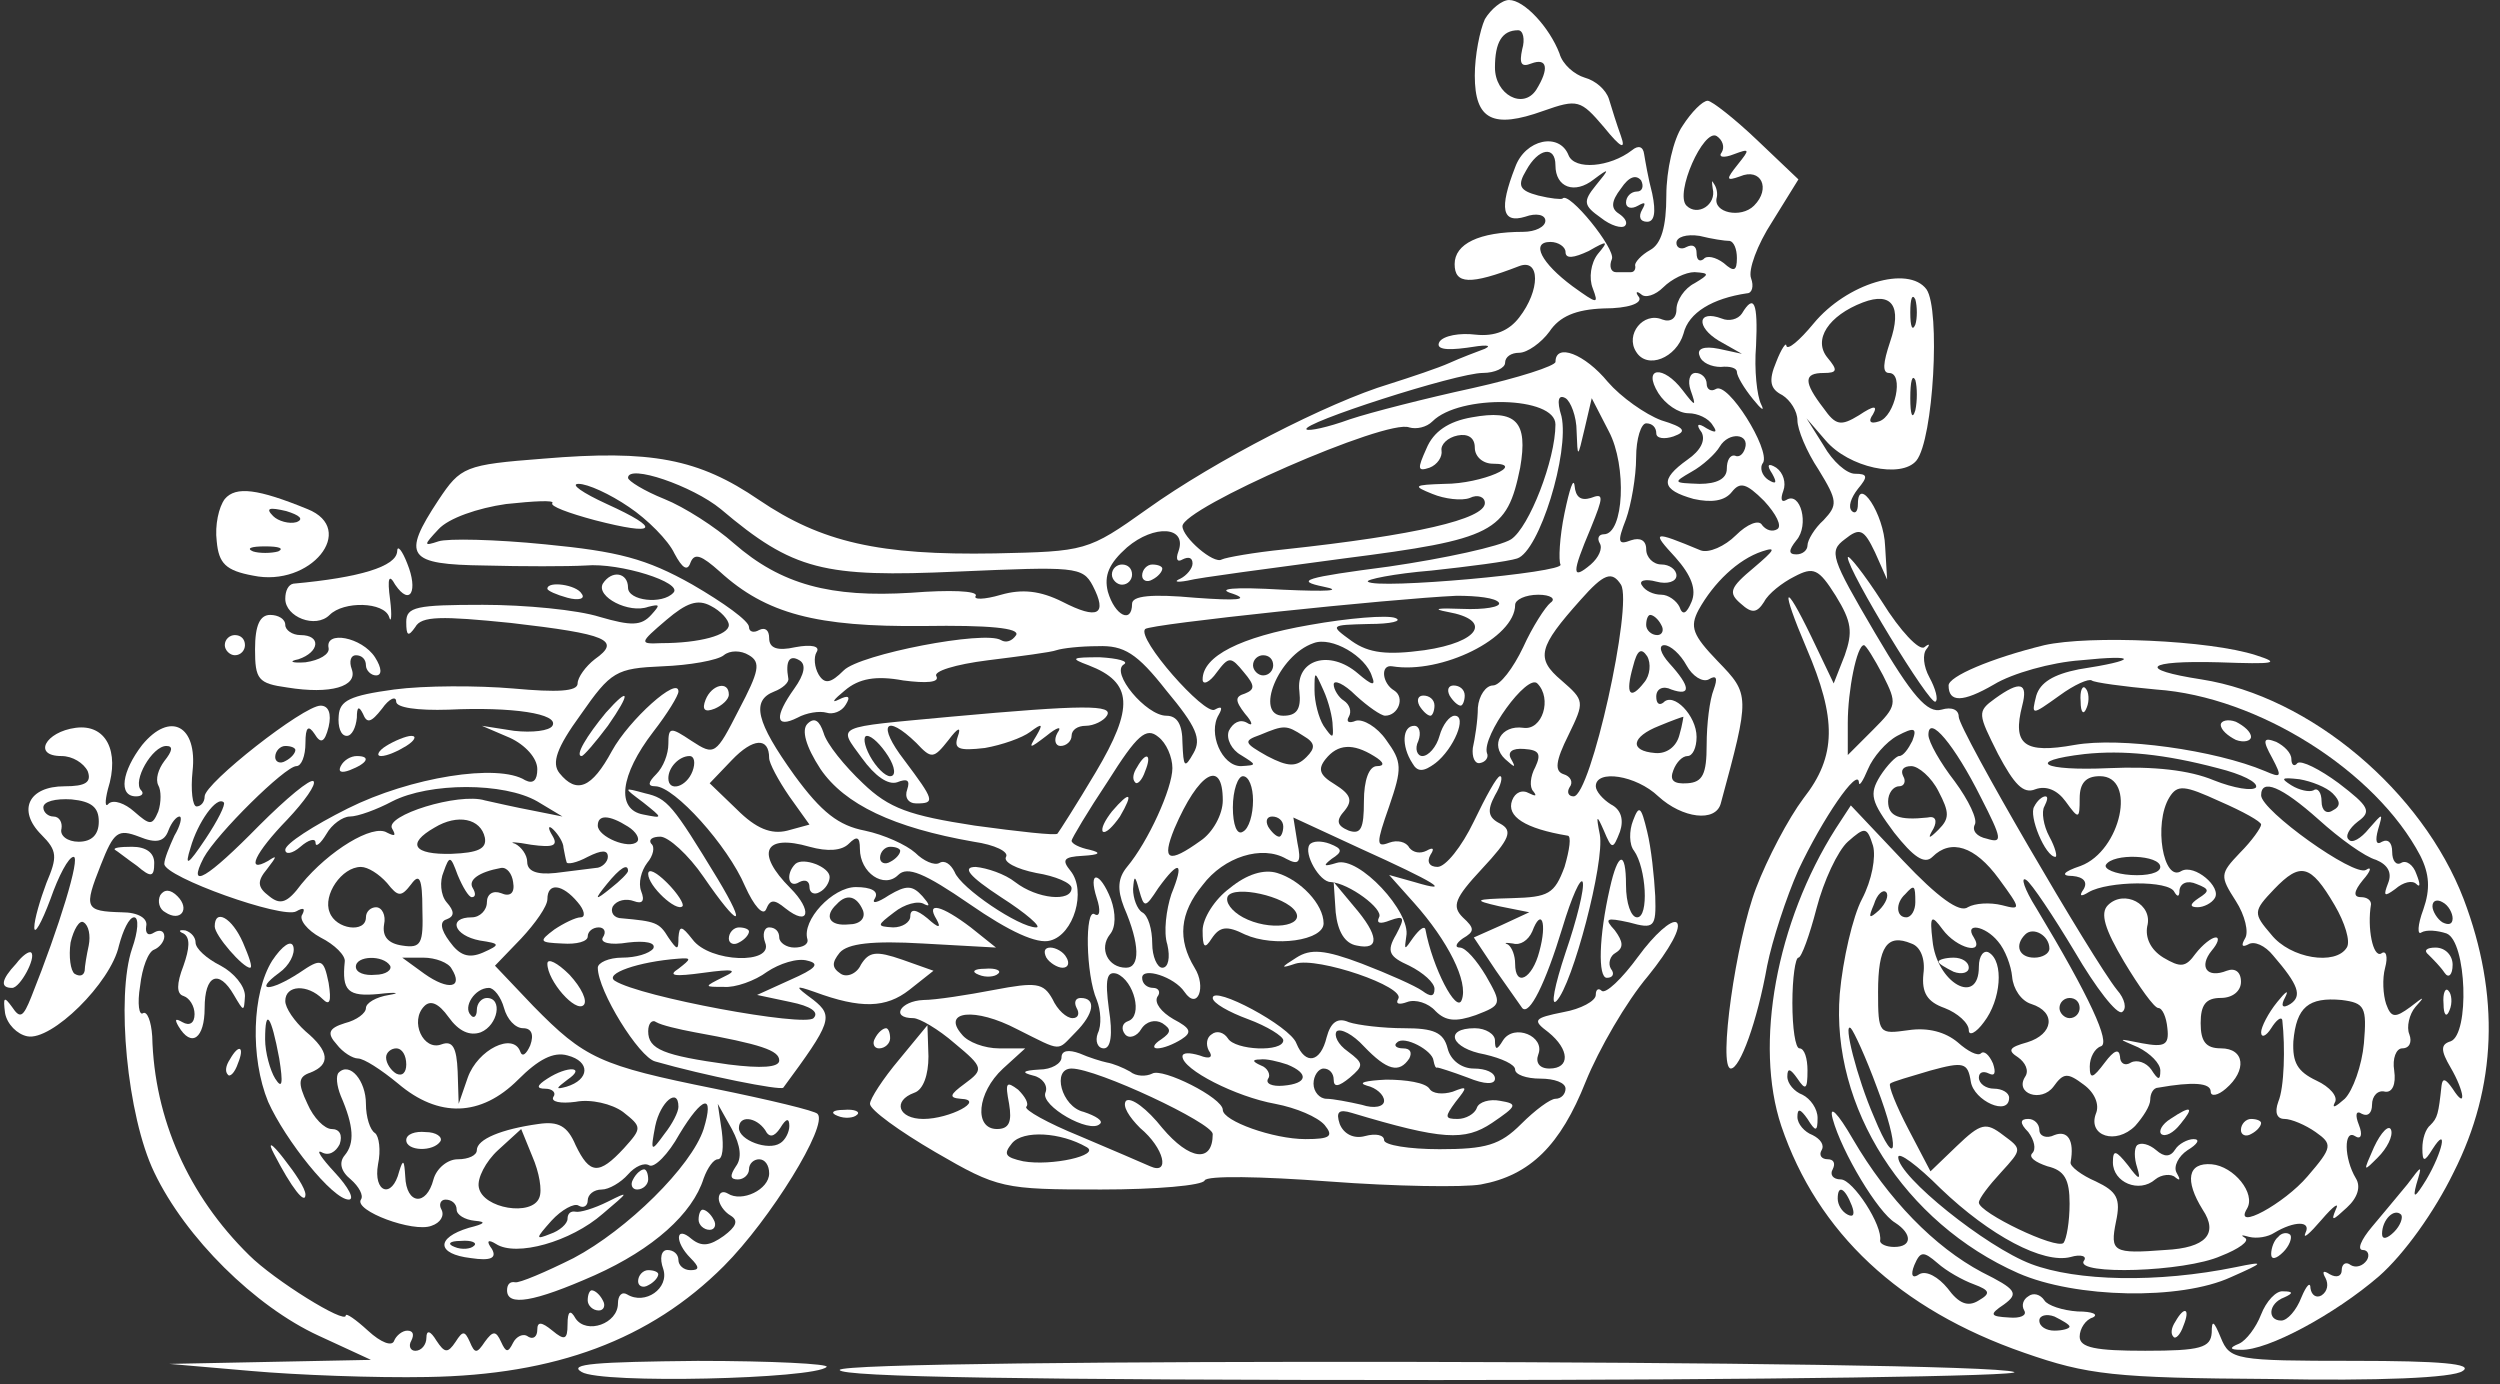 <?xml version="1.0" encoding="UTF-8" standalone="no"?><svg xmlns="http://www.w3.org/2000/svg" xmlns:xlink="http://www.w3.org/1999/xlink" fill="#ffffff" height="137.3" preserveAspectRatio="xMidYMid meet" version="1" viewBox="27.7 84.0 248.0 137.3" width="248" zoomAndPan="magnify"><rect x="27.7" y="84.0" width="248.0" height="137.3" fill="#333333" stroke="none"/><g id="change1_1"><path d="M1750 2141 c-5 -11 -10 -36 -10 -56 0 -44 18 -53 68 -35 34 12 37 11 60 -16 17 -21 22 -23 17 -9 -4 11 -9 27 -12 37 -3 9 -13 18 -24 21 -10 3 -22 13 -25 24 -10 26 -35 53 -50 53 -7 0 -18 -9 -24 -19z m37 -30 c-3 -14 -1 -18 9 -14 16 6 18 -5 5 -26 -13 -20 -41 -5 -41 22 0 25 7 37 23 37 5 0 7 -9 4 -19z" transform="matrix(.1 0 0 -.1 0 300)"/><path d="M1946 2035 c-9 -13 -16 -44 -16 -69 0 -31 -5 -48 -16 -54 -9 -5 -15 -12 -15 -15 1 -4 -1 -7 -4 -7 -3 0 -9 0 -15 0 -5 0 -7 6 -4 13 4 10 -43 68 -49 60 -1 -1 -12 0 -24 3 -19 5 -21 10 -12 25 12 22 29 25 29 5 0 -22 19 -29 38 -14 16 12 16 11 2 -6 -13 -16 -12 -20 5 -32 10 -8 21 -11 24 -8 3 3 0 8 -6 12 -8 5 -8 12 2 25 8 12 15 14 20 8 3 -6 1 -11 -4 -11 -6 0 -11 -5 -11 -11 0 -5 5 -7 12 -3 7 4 8 3 4 -4 -4 -7 -2 -12 5 -12 7 0 9 9 5 28 -4 15 -7 33 -8 39 -1 8 -6 9 -12 4 -22 -17 -57 -20 -63 -5 -9 23 -43 16 -53 -12 -16 -41 -13 -56 10 -49 11 4 20 2 20 -4 0 -6 -10 -11 -22 -11 -44 0 -68 -12 -68 -32 0 -20 15 -21 64 -2 21 8 21 -24 0 -51 -10 -13 -24 -19 -43 -17 -16 2 -32 -1 -36 -7 -4 -7 5 -9 27 -6 18 3 26 3 18 -1 -8 -3 -24 -9 -35 -14 -11 -5 -38 -14 -60 -21 -60 -18 -173 -76 -240 -124 -59 -42 -61 -42 -151 -44 -115 -2 -172 11 -234 53 -60 41 -107 50 -214 41 -78 -6 -82 -8 -104 -41 -37 -56 -31 -64 46 -65 37 -1 82 -1 100 0 34 3 97 -17 87 -27 -11 -12 -45 -8 -45 5 0 15 -16 18 -25 4 -7 -13 26 -30 45 -23 12 3 12 2 3 -8 -10 -11 -20 -11 -51 -2 -22 7 -74 12 -116 12 -66 0 -76 -2 -76 -17 0 -14 2 -15 9 -5 6 11 26 11 95 4 95 -11 110 -17 83 -36 -9 -7 -17 -18 -17 -24 0 -8 -20 -9 -64 -5 -35 3 -88 3 -118 -1 -44 -6 -54 -11 -55 -26 -1 -11 2 -20 8 -20 5 0 9 8 10 18 0 11 2 12 6 4 4 -10 8 -9 19 5 7 10 14 13 14 7 0 -6 21 -9 52 -8 63 3 110 -4 103 -16 -3 -5 -20 -7 -38 -5 l-32 5 28 -12 c15 -7 27 -20 27 -31 0 -11 -4 -15 -12 -11 -27 17 -114 3 -176 -28 -34 -17 -62 -35 -62 -41 0 -5 7 -4 15 3 8 7 15 9 15 4 0 -5 5 -1 11 9 5 9 16 17 23 17 8 0 27 7 42 15 37 19 111 19 144 0 l25 -15 -30 6 c-16 3 -38 8 -47 10 -26 8 -100 -15 -92 -28 4 -7 3 -8 -5 -4 -14 9 -58 -18 -85 -51 -14 -19 -21 -21 -32 -12 -12 9 -12 15 -2 27 10 13 10 14 1 8 -23 -13 -13 8 19 41 17 18 29 35 26 38 -3 3 -27 -17 -54 -44 -51 -52 -72 -65 -55 -32 13 24 81 91 92 91 5 0 9 10 9 23 0 16 3 18 9 9 6 -10 10 -9 14 7 3 13 0 21 -8 21 -17 0 -115 -77 -115 -90 0 -6 -4 -10 -8 -10 -4 0 -6 16 -4 35 5 45 -22 60 -50 26 -20 -26 -24 -51 -6 -51 6 0 8 3 5 6 -9 9 11 44 25 44 7 0 6 -5 -2 -15 -6 -8 -9 -18 -6 -24 3 -5 3 -17 0 -26 -6 -14 -8 -14 -24 0 -9 8 -20 12 -25 8 -4 -5 -4 2 -1 14 12 38 -2 65 -32 61 -30 -4 -43 -28 -14 -28 11 0 22 -7 26 -15 4 -11 -2 -15 -23 -15 -36 0 -47 -24 -23 -48 16 -16 16 -22 5 -48 -6 -16 -12 -36 -12 -44 0 -8 7 4 16 28 8 23 18 42 23 42 7 0 -14 -69 -42 -139 -8 -20 -11 -22 -19 -10 -8 11 -9 10 -7 -6 2 -11 12 -21 22 -23 24 -5 83 53 91 90 4 15 10 28 15 28 5 0 4 -14 -2 -31 -16 -47 -5 -166 22 -222 31 -65 100 -133 163 -162 l52 -24 -100 -2 -100 -2 81 -7 c45 -4 123 -7 175 -6 127 2 221 37 294 110 46 46 104 140 93 151 -2 3 -48 14 -102 25 -114 23 -129 30 -180 82 l-38 40 26 27 c14 15 26 32 26 39 0 17 15 15 30 -3 7 -8 8 -15 3 -15 -5 0 -17 -6 -26 -12 -16 -12 -15 -13 8 -14 14 -1 25 2 25 7 0 5 5 9 11 9 5 0 8 -4 4 -10 -3 -5 7 -8 25 -5 17 2 28 0 25 -6 -4 -5 -17 -9 -31 -9 -13 0 -24 -5 -24 -10 0 -23 41 -89 57 -93 49 -14 124 -29 127 -26 48 65 50 71 30 87 -19 14 -19 15 1 8 46 -17 71 -16 94 2 l24 19 -31 11 c-26 9 -33 8 -41 -5 -4 -9 -14 -13 -20 -9 -9 6 -9 11 -1 21 8 9 32 12 83 9 l72 -4 -25 20 c-29 22 -45 26 -34 8 5 -9 2 -9 -9 1 -11 9 -17 10 -17 2 0 -6 -8 -11 -17 -11 -17 1 -16 2 1 15 10 8 24 12 30 8 6 -3 5 0 -2 8 -10 11 -16 11 -33 1 -12 -8 -18 -9 -14 -3 4 7 -4 11 -19 11 -23 0 -54 -33 -48 -52 1 -5 -5 -8 -13 -8 -8 0 -15 5 -15 10 0 6 -4 10 -10 10 -5 0 -7 -7 -4 -15 9 -22 -55 -20 -72 3 -11 14 -13 14 -14 2 0 -13 -1 -13 -10 0 -9 15 -13 16 -46 19 -8 0 -12 6 -9 12 4 6 13 8 21 5 8 -3 11 0 7 10 -3 8 0 20 6 28 6 7 8 16 4 19 -3 4 1 7 9 7 8 0 28 -18 43 -40 35 -51 44 -52 14 -2 -45 74 -50 80 -72 85 -22 6 -22 6 -2 -9 20 -16 20 -16 0 -12 -27 5 -23 39 10 82 14 18 25 36 25 40 0 16 -49 -28 -66 -59 -20 -37 -35 -43 -52 -22 -8 10 -3 25 21 58 30 43 35 46 81 48 27 1 55 6 61 11 6 5 17 5 25 0 12 -7 10 -16 -10 -54 -23 -45 -24 -46 -47 -31 -21 14 -23 14 -23 -3 0 -10 -5 -23 -12 -30 -8 -8 -9 -12 -1 -12 19 0 72 -59 89 -99 9 -20 18 -30 21 -23 4 10 8 10 19 1 24 -19 27 -2 5 20 -35 35 -26 54 19 41 18 -5 32 -4 39 3 8 8 11 7 11 -5 0 -24 24 -40 38 -26 9 9 26 2 71 -29 39 -27 67 -40 80 -36 23 6 36 49 20 69 -9 11 -7 14 12 15 17 1 19 3 7 6 -10 2 -18 6 -18 9 0 2 16 29 36 59 29 46 38 54 50 44 8 -6 14 -20 14 -31 0 -20 -24 -73 -45 -98 -9 -11 -10 -22 -3 -40 16 -37 16 -60 2 -60 -18 0 -27 19 -16 33 6 7 6 21 1 35 -11 28 -23 29 -14 1 4 -12 3 -19 -2 -16 -10 7 -9 -60 2 -85 4 -10 5 -25 1 -33 -3 -8 0 -15 6 -15 7 0 9 14 5 39 -4 30 -2 38 8 35 17 -7 26 -42 11 -47 -6 -2 -7 -8 -3 -13 4 -5 12 -2 16 5 5 8 14 10 21 6 9 -6 9 -9 -1 -16 -8 -5 -9 -9 -4 -9 6 0 16 4 24 9 11 7 9 11 -8 20 -12 7 -19 16 -16 22 4 5 1 9 -4 9 -6 0 -11 4 -11 10 0 11 32 1 42 -14 13 -19 22 5 10 24 -17 28 -15 54 8 82 21 28 59 40 83 26 13 -7 15 -3 11 16 l-4 25 67 -31 c73 -33 93 -45 53 -33 l-25 7 25 -28 c33 -37 54 -78 47 -96 -5 -14 -29 32 -36 70 -1 4 -6 0 -12 -8 -9 -13 -9 -13 -7 1 5 24 -47 80 -69 73 -13 -4 -14 -3 -5 4 11 7 11 10 -2 15 -8 3 -17 3 -20 -1 -6 -9 10 -37 21 -37 18 -1 53 -27 48 -35 -3 -6 1 -7 11 -3 14 5 15 3 6 -14 -10 -17 -7 -22 13 -31 14 -7 25 -17 25 -23 0 -8 -4 -8 -12 -2 -7 5 -34 17 -60 27 -37 14 -51 15 -65 6 -16 -10 -16 -11 -1 -6 22 7 110 -23 102 -35 -3 -5 1 -6 9 -3 8 3 21 -1 28 -9 10 -10 20 -11 40 -4 26 10 26 11 10 39 -9 15 -20 28 -26 28 -5 0 -4 4 3 9 12 7 12 10 0 21 -11 11 -8 19 19 48 28 30 31 38 18 45 -12 6 -13 13 -5 28 6 10 8 19 5 19 -3 0 -14 -20 -26 -45 -12 -25 -28 -45 -36 -45 -8 0 -11 5 -7 12 4 6 3 8 -4 4 -6 -3 -13 -2 -17 3 -3 6 -12 8 -20 5 -13 -5 -13 -1 0 36 13 38 13 44 -3 66 -9 13 -23 21 -30 19 -7 -3 -10 -1 -7 4 3 5 1 12 -5 16 -5 3 -10 11 -10 16 0 5 10 1 22 -11 12 -11 25 -20 29 -20 13 0 20 18 9 25 -12 7 -14 26 -2 24 49 -8 122 28 122 61 0 5 10 10 23 10 12 0 18 -4 12 -8 -5 -4 -18 -24 -27 -44 -10 -21 -23 -38 -30 -38 -7 0 -14 -10 -15 -22 0 -13 -3 -31 -5 -40 -1 -9 2 -16 7 -15 6 1 9 6 7 10 -5 17 40 79 50 69 15 -15 5 -47 -14 -44 -22 3 -33 -17 -18 -31 10 -9 11 -9 6 0 -4 7 1 11 13 10 15 -1 17 -5 11 -18 -5 -9 -6 -20 -2 -24 4 -5 2 -5 -4 -2 -7 4 -14 1 -17 -7 -6 -16 13 -28 55 -35 4 0 2 -14 -3 -31 -10 -27 -16 -30 -52 -31 -38 -1 -39 -2 -13 -8 l30 -6 -28 -13 -27 -12 22 -33 c12 -17 24 -34 26 -37 7 -8 23 24 40 80 9 30 18 50 20 45 2 -6 -6 -38 -17 -70 -11 -33 -15 -54 -9 -48 16 16 48 138 43 165 -4 20 -3 20 4 4 8 -19 9 -19 16 -1 4 12 1 22 -9 27 -8 5 -15 13 -15 18 0 17 40 11 62 -10 24 -22 57 -26 62 -7 29 107 29 108 -3 141 -25 26 -28 34 -19 51 15 27 39 50 63 58 15 5 12 1 -8 -16 -24 -20 -26 -25 -13 -36 11 -10 16 -9 23 2 4 8 18 19 30 25 19 10 24 8 41 -19 16 -26 17 -36 9 -59 l-11 -28 -22 46 c-28 58 -31 50 -5 -11 30 -70 30 -107 -3 -149 -15 -20 -36 -60 -47 -89 -20 -52 -38 -179 -25 -179 9 0 26 46 36 102 5 25 19 68 31 95 24 51 59 102 60 87 0 -5 4 1 9 13 5 12 18 27 29 33 17 9 20 8 15 -5 -4 -8 -9 -15 -13 -15 -3 0 -12 -9 -19 -20 -11 -18 -9 -25 14 -56 19 -24 30 -32 38 -24 18 18 42 11 66 -22 22 -30 22 -31 3 -26 -12 3 -27 2 -34 -2 -8 -6 -30 10 -64 46 l-52 55 -15 -23 c-59 -93 -81 -214 -54 -295 36 -106 117 -182 241 -225 63 -22 89 -25 245 -26 105 -2 181 1 190 8 11 7 -22 10 -108 10 -118 0 -123 1 -132 23 -7 17 -9 18 -9 5 -1 -15 -11 -18 -66 -18 -49 0 -65 3 -65 14 0 8 6 17 13 19 6 3 0 6 -15 6 -15 1 -30 6 -33 11 -4 6 -11 8 -16 4 -5 -3 -7 -9 -4 -14 3 -5 -4 -8 -15 -7 -19 1 -20 3 -5 13 15 11 12 15 -22 32 -47 25 -93 72 -128 132 -15 26 -24 35 -20 20 9 -33 45 -93 62 -103 17 -11 17 -24 -1 -24 -8 0 -14 3 -14 6 3 15 -27 61 -39 61 -8 0 -11 5 -8 10 3 6 1 10 -5 10 -6 0 -9 4 -6 9 3 5 -1 11 -9 15 -8 3 -15 11 -15 18 0 9 3 8 10 -2 8 -13 10 -13 10 1 0 9 -7 19 -15 23 -8 3 -15 11 -15 18 0 9 3 8 10 -2 8 -12 10 -11 10 8 0 12 -3 22 -8 22 -4 0 -7 20 -7 45 0 25 3 45 6 45 3 0 11 22 18 49 7 27 21 57 31 66 17 15 19 15 25 -4 3 -11 -1 -34 -11 -53 -9 -17 -19 -60 -22 -94 -9 -112 64 -227 177 -277 57 -25 161 -27 211 -4 34 15 34 16 5 10 -78 -16 -158 -14 -203 3 -45 17 -132 87 -132 106 0 6 19 -8 42 -31 49 -47 102 -75 129 -68 10 3 17 1 13 -4 -8 -14 100 -11 136 5 18 7 29 15 24 18 -5 3 -3 3 4 1 8 -2 19 0 25 4 20 12 37 12 31 0 -3 -7 4 -1 16 13 12 14 18 18 14 10 -5 -12 -3 -11 11 2 11 10 14 21 9 29 -12 20 -12 49 -1 42 6 -4 8 1 4 11 -4 10 -3 15 3 11 6 -3 10 1 10 9 0 9 6 15 13 13 7 -1 11 7 9 21 -2 12 2 22 8 22 7 0 10 6 7 14 -3 7 0 20 6 27 10 11 9 11 -5 0 -15 -11 -19 -11 -24 3 -3 9 -4 25 -1 36 3 11 1 18 -4 14 -8 -4 -14 25 -10 49 0 4 -4 7 -10 7 -8 0 -7 6 2 17 8 9 9 14 3 10 -12 -7 -104 59 -104 74 0 17 20 9 57 -24 21 -19 46 -37 57 -40 12 -5 16 -13 12 -23 -5 -13 -4 -14 7 -6 8 7 17 9 21 5 4 -4 4 0 0 10 -3 9 -10 14 -15 11 -5 -3 -9 2 -9 11 0 9 -4 13 -10 10 -6 -4 -7 1 -4 12 5 17 5 17 -9 1 -8 -10 -17 -15 -20 -11 -4 3 0 11 9 18 14 10 11 15 -19 38 -19 14 -37 23 -41 20 -3 -4 -6 -2 -6 4 0 6 -7 13 -15 17 -13 5 -14 2 -4 -16 10 -19 9 -20 -7 -13 -50 21 -144 34 -189 26 -50 -9 -62 0 -52 39 6 23 -2 25 -27 7 -18 -13 -17 -15 3 -55 16 -30 25 -40 37 -35 11 4 22 -1 30 -12 13 -18 14 -18 14 3 0 15 6 22 20 22 37 0 21 -74 -19 -89 -18 -6 -20 -10 -8 -10 11 -1 15 -6 11 -13 -5 -7 -3 -8 5 -3 19 11 80 12 85 0 3 -5 5 -5 5 2 1 7 8 10 17 6 13 -5 13 -7 2 -14 -9 -6 -9 -9 -1 -9 6 0 14 4 17 9 7 11 -20 34 -33 27 -18 -12 -28 47 -12 73 8 13 15 12 50 -4 23 -10 41 -20 41 -23 0 -3 -9 -16 -21 -28 -20 -21 -20 -23 -4 -48 9 -14 13 -31 9 -37 -4 -7 -3 -9 3 -6 6 4 17 -1 25 -11 25 -29 29 -40 17 -48 -8 -5 -10 -2 -5 7 4 8 0 5 -8 -5 -9 -11 -16 -25 -16 -30 0 -6 5 -4 10 4 5 8 10 12 11 8 3 -27 2 -67 -4 -81 -4 -11 -1 -17 6 -17 7 0 21 -6 31 -13 17 -12 17 -15 -8 -44 -23 -27 -74 -55 -60 -32 9 15 -13 42 -35 44 -24 2 -27 -16 -9 -45 16 -24 3 -38 -37 -40 -52 -4 -55 -2 -49 28 5 23 1 30 -20 40 -14 6 -26 15 -25 19 4 22 -3 32 -16 27 -8 -4 -15 -1 -15 5 0 6 -5 11 -11 11 -8 0 -9 -4 0 -13 6 -8 8 -17 4 -21 -4 -4 3 -9 15 -13 17 -4 22 -13 22 -37 0 -18 -3 -35 -6 -39 -7 -7 -84 30 -84 40 0 4 10 17 22 30 21 23 21 23 2 37 -17 13 -22 12 -46 -11 l-26 -25 -22 42 c-12 23 -20 43 -18 45 2 2 20 7 40 13 33 9 37 8 40 -11 3 -19 38 -35 38 -16 0 5 -7 9 -15 9 -8 0 -15 5 -15 11 0 5 4 7 10 4 6 -3 7 1 4 10 -4 9 -9 13 -12 10 -3 -3 -13 2 -23 11 -12 10 -29 15 -49 12 -29 -4 -30 -4 -30 38 0 45 9 58 33 48 9 -3 14 -15 12 -30 -2 -19 4 -28 21 -34 13 -5 24 -15 24 -22 0 -6 7 -3 15 8 17 22 20 60 5 69 -5 3 -10 -3 -10 -14 0 -40 -42 -16 -46 26 -3 25 -1 26 10 11 14 -19 42 -26 31 -8 -10 15 11 12 24 -4 7 -8 13 -24 14 -35 1 -12 9 -24 19 -27 25 -8 22 -30 -4 -38 -18 -5 -20 -8 -9 -15 7 -5 11 -13 7 -19 -11 -17 16 -26 28 -10 10 14 14 14 30 2 11 -8 16 -20 12 -29 -8 -22 20 -31 39 -12 8 9 15 20 15 26 0 6 3 12 8 12 34 6 52 5 52 -4 0 -5 7 -4 15 3 21 18 19 40 -5 40 -15 0 -20 7 -20 25 0 18 5 25 20 25 12 0 20 7 20 16 0 10 -6 14 -14 11 -20 -8 -28 4 -15 20 6 7 8 13 4 13 -4 0 -13 -7 -20 -16 -10 -14 -15 -14 -32 -4 -13 8 -18 20 -16 31 6 22 -23 37 -39 21 -8 -8 -3 -24 16 -56 15 -25 30 -46 34 -46 4 0 8 -9 9 -20 2 -17 -3 -19 -25 -15 -25 5 -25 5 -4 -4 12 -6 22 -16 22 -23 0 -10 -2 -10 -9 1 -5 7 -14 10 -20 7 -6 -4 -11 -1 -11 6 -1 8 -6 6 -15 -6 -12 -16 -15 -17 -15 -4 0 9 5 18 11 20 10 3 -11 49 -64 137 -12 19 -16 32 -10 28 5 -3 27 -36 48 -71 21 -36 42 -63 47 -60 5 3 3 13 -5 22 -24 30 -157 258 -157 271 0 7 -7 10 -17 7 -14 -4 -29 13 -66 76 -44 75 -46 81 -30 93 15 12 19 10 30 -13 l12 -27 -2 33 c-1 32 -27 71 -27 42 0 -8 -3 -10 -6 -7 -4 4 -1 13 6 22 10 12 10 15 -3 15 -8 0 -22 12 -31 28 l-17 27 19 -22 c23 -27 75 -38 90 -20 17 21 24 150 10 170 -18 24 -79 6 -112 -34 -14 -17 -26 -27 -27 -22 0 4 -5 -3 -10 -16 -8 -19 -6 -27 6 -33 8 -5 15 -16 15 -25 0 -9 9 -31 21 -49 19 -31 19 -35 5 -50 -9 -8 -16 -20 -16 -25 0 -5 -5 -9 -11 -9 -8 0 -8 4 0 14 13 15 4 49 -10 40 -5 -3 -6 1 -3 9 3 8 0 18 -7 23 -8 5 -10 3 -4 -6 5 -9 4 -11 -4 -6 -6 4 -9 12 -5 17 7 13 -35 81 -47 73 -5 -3 -9 0 -9 5 0 6 -5 11 -11 11 -6 0 -8 -8 -5 -17 6 -17 5 -17 -8 0 -19 25 -40 23 -24 -3 7 -11 20 -20 30 -20 9 0 20 -5 24 -12 5 -7 3 -8 -6 -3 -9 6 -11 4 -5 -4 4 -8 -1 -18 -14 -27 -28 -20 -26 -30 6 -39 18 -4 31 -2 38 7 8 10 14 9 32 -9 12 -13 18 -25 13 -28 -5 -3 -11 -1 -15 4 -3 6 -15 1 -26 -10 -11 -11 -27 -18 -35 -15 -48 20 -49 19 -25 -7 16 -18 21 -32 16 -44 -5 -12 -9 -14 -12 -5 -3 6 -11 12 -18 12 -8 0 -16 4 -19 9 -4 5 3 7 14 4 11 -3 20 0 20 6 0 6 -7 11 -15 11 -8 0 -15 7 -15 15 0 9 -6 12 -15 9 -13 -5 -14 -2 -5 21 5 14 10 42 10 61 0 19 5 34 10 34 6 0 10 -4 10 -10 0 -5 8 -6 17 -3 14 5 11 9 -12 16 -16 6 -40 23 -53 38 -23 28 -52 39 -52 20 0 -4 -37 -16 -82 -26 -46 -10 -101 -24 -122 -31 -22 -8 -41 -12 -43 -10 -6 6 149 56 175 56 12 0 22 5 22 10 0 6 6 10 14 10 8 0 22 10 30 21 10 15 26 22 54 23 24 0 38 5 35 11 -4 5 -3 7 2 3 4 -4 14 -1 22 7 8 8 22 15 31 15 15 -1 15 -2 0 -11 -10 -5 -18 -17 -18 -26 0 -9 -6 -13 -14 -10 -19 8 -37 -15 -26 -32 11 -18 40 -6 47 18 5 21 29 35 63 40 5 0 7 7 4 15 -3 8 6 33 21 56 l26 42 -41 39 c-22 21 -45 39 -49 39 -5 0 -16 -11 -25 -25z m39 -26 c-4 -5 2 -6 12 -2 16 6 16 5 4 -10 -12 -15 -12 -17 2 -12 21 9 31 -12 14 -29 -13 -13 -41 -7 -37 8 1 4 0 10 -3 14 -2 4 -2 2 -1 -5 4 -16 -15 -28 -26 -17 -12 12 17 77 30 69 6 -4 8 -11 5 -16z m8 -88 c4 -1 7 -8 7 -17 0 -13 -3 -14 -13 -5 -8 6 -17 8 -20 4 -4 -3 -7 -1 -7 6 0 7 -4 9 -10 6 -5 -3 -10 -1 -10 4 0 6 10 9 23 7 12 -3 25 -5 30 -5z m-163 -11 c0 -7 8 -6 23 1 19 11 20 10 9 -3 -7 -9 -9 -24 -5 -34 6 -16 5 -16 -20 2 -31 23 -42 44 -22 44 8 0 15 -5 15 -10z m322 -89 c-7 -21 -8 -31 -1 -31 15 0 6 -43 -10 -48 -9 -3 -11 0 -6 7 5 9 1 9 -14 -1 -18 -11 -23 -10 -35 7 -20 26 -20 35 0 35 14 0 14 3 4 15 -15 18 1 42 35 55 29 11 39 -4 27 -39z m25 17 c-3 -7 -5 -2 -5 12 0 14 2 19 5 13 2 -7 2 -19 0 -25z m0 -85 c-3 -10 -5 -4 -5 12 0 17 2 24 5 18 2 -7 2 -21 0 -30z m-357 -14 c0 -35 -26 -102 -44 -114 -11 -7 -66 -19 -121 -27 -84 -11 -94 -14 -65 -20 20 -4 4 -5 -40 -3 -51 3 -67 1 -50 -4 17 -6 4 -7 -37 -4 -44 4 -63 2 -63 -6 0 -20 -17 -12 -24 12 -4 16 1 28 19 44 27 23 60 21 51 -4 -3 -8 -1 -11 4 -8 6 3 10 2 10 -4 0 -5 -6 -12 -12 -15 -7 -3 -4 -4 7 -2 11 3 81 12 155 22 149 19 162 26 175 90 8 46 -4 58 -48 50 -23 -4 -38 -14 -45 -31 -9 -20 -9 -23 3 -19 8 3 13 11 12 17 -1 6 6 13 16 15 10 2 17 -2 17 -12 0 -9 8 -16 18 -16 34 0 -11 -20 -48 -20 -31 -1 -32 -2 -12 -10 12 -5 29 -7 37 -4 8 4 15 1 15 -5 0 -16 -69 -32 -199 -46 -30 -3 -58 -8 -62 -10 -8 -5 -39 22 -39 33 0 18 203 107 225 98 7 -2 17 0 23 6 27 27 122 25 122 -3z m21 -7 c1 -27 1 -27 8 3 l7 30 17 -33 c18 -34 15 -102 -5 -102 -5 0 -7 -4 -4 -9 3 -5 -1 -14 -9 -21 -19 -16 -19 -9 0 36 13 32 13 35 0 30 -10 -3 -15 1 -16 12 -1 9 -5 -3 -10 -27 -5 -24 -6 -47 -4 -51 5 -8 -183 -25 -191 -17 -3 2 26 8 63 11 37 4 76 9 85 12 22 7 52 105 44 141 -5 16 -3 22 4 18 5 -3 11 -18 11 -33z m167 -17 c-2 -6 -6 -9 -10 -7 -5 1 -8 -5 -8 -13 0 -10 -10 -15 -27 -15 -26 1 -27 1 -8 12 11 6 24 18 28 25 9 15 30 13 25 -2z m-1016 -60 c72 -61 102 -68 235 -62 116 5 124 5 134 -14 15 -29 5 -34 -30 -16 -22 11 -40 13 -61 7 -17 -5 -28 -5 -25 -1 2 5 -26 6 -64 3 -80 -5 -129 8 -176 49 -18 16 -49 36 -69 44 -20 8 -36 18 -36 21 0 14 64 -8 92 -31z m-91 2 c18 -12 39 -33 45 -46 8 -15 13 -18 16 -9 4 10 11 7 29 -9 46 -42 96 -55 202 -54 65 1 96 -2 92 -9 -4 -6 -10 -8 -15 -5 -16 10 -140 -14 -156 -30 -13 -13 -19 -14 -25 -4 -4 7 -5 17 -2 22 4 6 -5 8 -21 5 -18 -4 -26 -1 -26 9 0 8 -4 11 -10 8 -5 -3 -10 -2 -10 3 0 6 -25 24 -56 42 -46 26 -74 33 -146 40 -50 5 -97 6 -106 3 -15 -5 -15 -4 0 12 10 11 39 21 67 25 28 3 48 4 46 1 -3 -3 16 -10 42 -17 62 -16 67 -9 12 16 -24 11 -37 20 -28 20 9 0 31 -10 50 -23z m984 -77 c12 -20 -30 -210 -47 -210 -5 0 -7 4 -4 9 4 5 1 11 -6 13 -9 3 -8 13 5 39 16 33 16 34 -7 54 -26 22 -23 33 19 80 23 26 31 29 40 15z m-885 -40 c0 -10 -29 -18 -67 -18 -22 -1 -22 0 5 23 20 17 31 21 44 14 10 -5 18 -14 18 -19z m764 22 c2 -4 -14 -7 -37 -6 -24 1 -30 0 -14 -3 45 -8 32 -30 -23 -38 -37 -5 -55 -3 -72 9 -22 16 -22 16 17 17 22 0 34 3 26 6 -8 3 -46 0 -85 -7 -69 -12 -106 -31 -106 -54 0 -6 7 -3 14 7 12 16 14 16 27 0 11 -13 11 -17 1 -21 -10 -3 -10 -7 0 -20 8 -9 8 -13 2 -9 -7 4 -14 0 -18 -8 -3 -8 3 -19 12 -24 16 -10 16 -10 0 -11 -19 0 -33 33 -22 51 4 7 3 9 -4 5 -10 -6 -78 71 -69 80 5 5 243 30 309 33 20 0 39 -2 42 -7z m161 -22 c3 -5 1 -10 -4 -10 -6 0 -11 5 -11 10 0 6 2 10 4 10 3 0 8 -4 11 -10z m-287 -51 c4 -10 0 -9 -14 3 -28 24 -62 14 -58 -18 2 -18 -3 -24 -16 -24 -29 0 -5 60 30 72 18 7 52 -13 58 -33z m-204 -14 c30 -36 35 -48 27 -62 -9 -16 -10 -14 -11 10 0 18 -5 27 -16 27 -20 0 -56 43 -42 51 5 3 -6 6 -24 7 -28 0 -30 -1 -11 -8 44 -17 45 -42 7 -106 -19 -32 -37 -60 -38 -61 -2 -2 -38 2 -82 8 -65 10 -85 17 -111 42 -18 17 -36 39 -39 50 -4 12 -9 16 -16 9 -6 -6 -2 -22 13 -45 24 -35 72 -58 152 -72 21 -3 35 -10 32 -15 -3 -5 10 -12 30 -16 19 -3 35 -10 35 -15 0 -14 -34 -11 -56 6 -10 8 -28 14 -39 15 -14 0 -7 -9 25 -30 25 -16 41 -30 35 -30 -17 0 -75 39 -81 55 -4 8 -10 12 -15 9 -5 -3 -16 2 -24 10 -9 8 -31 18 -50 22 -26 5 -43 18 -70 55 -38 53 -43 74 -20 83 8 3 15 9 14 13 -3 17 1 24 11 18 7 -4 5 -14 -5 -28 -20 -28 -19 -40 3 -29 9 5 22 7 29 5 6 -2 15 1 19 8 5 8 3 10 -7 5 -8 -4 -5 0 6 9 14 12 31 15 58 10 23 -3 36 -2 33 4 -4 5 19 12 51 16 32 4 63 8 68 10 6 2 24 4 41 4 26 1 39 -7 68 -44z m474 8 c-14 -18 -19 -12 -11 16 4 16 8 19 14 10 4 -7 3 -19 -3 -26z m42 17 c6 -11 16 -17 22 -14 8 5 9 1 5 -10 -4 -10 -7 -34 -7 -55 0 -29 -4 -37 -19 -38 -14 -1 -18 3 -14 13 3 8 9 14 14 14 5 0 9 8 9 19 0 21 -23 45 -33 34 -4 -3 -7 -1 -7 6 0 8 7 11 15 7 20 -7 19 3 -2 26 -9 10 -11 18 -5 18 6 0 16 -9 22 -20z m195 -10 c14 -28 14 -30 -10 -54 l-25 -25 0 32 c0 32 9 77 16 77 2 0 10 -13 19 -30z m-605 10 c0 -5 -4 -10 -10 -10 -5 0 -10 5 -10 10 0 6 5 10 10 10 6 0 10 -4 10 -10z m59 -60 c1 -13 0 -13 -9 0 -5 8 -9 24 -9 35 0 20 0 20 9 0 5 -11 9 -27 9 -35z m344 -9 c-3 -12 -13 -19 -24 -18 -26 2 -24 16 4 27 12 5 23 9 24 9 0 1 -1 -8 -4 -18z m-373 -1 c12 -7 12 -12 3 -21 -10 -10 -18 -10 -39 1 -23 13 -24 15 -7 21 24 10 26 10 43 -1z m672 -61 c21 -41 22 -46 6 -41 -10 2 -15 8 -12 14 3 5 -6 24 -20 43 -14 18 -26 39 -26 46 0 21 26 -10 52 -62z m-1202 39 c0 -5 9 -22 20 -38 l20 -28 -22 -6 c-16 -4 -31 2 -50 21 l-27 26 22 23 c21 22 37 23 37 2z m-470 8 c0 -3 -4 -8 -10 -11 -5 -3 -10 -1 -10 4 0 6 5 11 10 11 6 0 10 -2 10 -4z m1070 -6 c10 -6 11 -10 3 -10 -8 0 -13 -14 -13 -35 0 -27 -3 -33 -15 -29 -12 5 -13 10 -4 20 8 10 6 16 -10 26 -15 9 -17 15 -9 25 12 15 27 16 48 3z m837 -12 c24 -6 40 -14 38 -19 -3 -4 -22 -1 -42 7 -24 10 -59 14 -104 12 -66 -3 -84 7 -24 14 38 4 79 0 132 -14z m-1513 -3 c-6 -16 -24 -21 -24 -7 0 11 11 22 21 22 5 0 6 -7 3 -15z m1236 -20 c11 -21 11 -27 0 -38 -10 -10 -11 -9 -5 1 4 8 2 13 -6 11 -28 -3 -39 1 -39 16 0 8 5 15 11 15 5 0 7 5 4 10 -3 6 0 10 8 10 7 0 20 -11 27 -25z m-710 -9 c0 -14 -10 -32 -22 -40 -32 -23 -39 -20 -26 12 24 56 48 70 48 28z m30 0 c0 -14 -4 -28 -10 -31 -6 -4 -10 7 -10 24 0 17 5 31 10 31 6 0 10 -11 10 -24z m1071 7 c8 -8 8 -13 0 -17 -6 -4 -11 0 -11 9 0 9 -4 14 -8 11 -4 -2 -14 0 -22 5 -11 7 -10 8 8 6 12 -2 27 -8 33 -14z m-2216 -28 c0 -13 -7 -20 -20 -20 -11 0 -19 6 -17 13 1 6 -2 12 -8 12 -5 0 -10 4 -10 9 0 6 12 9 28 8 20 -2 27 -8 27 -22z m106 -17 c-18 -27 -21 -28 -15 -9 7 25 26 52 33 45 2 -2 -6 -18 -18 -36z m-31 3 c-5 -11 -10 -23 -10 -28 0 -13 118 -55 131 -47 7 4 9 3 6 -3 -4 -5 5 -16 18 -23 14 -7 25 -18 24 -24 -3 -29 3 -35 34 -32 17 2 22 1 10 -1 -13 -2 -23 -8 -23 -13 0 -5 -9 -12 -21 -15 -16 -5 -18 -10 -8 -21 6 -8 16 -14 21 -14 6 0 23 -11 40 -25 40 -34 82 -33 119 4 20 20 35 28 49 24 23 -6 22 -24 -1 -31 -11 -3 -11 -2 1 7 19 13 0 14 -20 1 -11 -7 -11 -10 -2 -10 7 0 11 -4 8 -8 -3 -5 7 -7 22 -5 15 3 36 -2 47 -10 19 -15 19 -16 1 -36 -25 -27 -34 -26 -48 3 -8 19 -17 24 -37 21 -36 -5 -61 -15 -61 -26 0 -5 -8 -9 -19 -9 -10 0 -21 -9 -24 -20 -7 -27 -27 -25 -28 3 -1 16 -2 18 -6 5 -7 -28 -26 -21 -21 7 3 14 1 28 -3 31 -5 3 -9 16 -9 29 0 23 -16 42 -27 31 -3 -3 -2 -13 2 -23 13 -30 14 -47 4 -59 -6 -7 -4 -16 6 -24 8 -7 13 -16 10 -20 -7 -11 52 -33 70 -26 9 3 13 10 10 16 -3 5 -1 10 4 10 6 0 11 -4 11 -10 0 -5 8 -10 18 -11 12 -1 10 -3 -6 -7 -33 -10 -32 -26 2 -30 20 -3 26 0 21 9 -6 8 -4 10 4 5 20 -13 74 2 106 30 26 22 27 23 5 12 -14 -7 -28 -11 -32 -10 -5 1 -8 -2 -8 -7 0 -5 -8 -12 -17 -15 -15 -6 -15 -5 1 13 10 11 23 18 27 15 5 -3 9 0 9 5 0 6 6 11 14 11 7 0 19 7 26 15 7 8 16 12 21 9 5 -3 19 11 30 31 23 38 35 41 24 5 -12 -37 -76 -100 -129 -128 -28 -14 -54 -25 -58 -24 -5 1 -8 -2 -8 -8 0 -16 26 -12 87 15 58 26 97 61 108 96 4 11 10 19 14 19 5 0 6 12 4 28 l-4 27 14 -25 c9 -17 10 -29 4 -37 -6 -9 -6 -13 2 -13 6 0 11 5 11 10 0 6 5 10 10 10 6 0 10 -6 10 -14 0 -16 -27 -29 -41 -20 -5 3 -9 1 -9 -5 0 -5 5 -13 12 -17 8 -5 5 -11 -7 -20 -14 -10 -22 -11 -32 -3 -16 14 -17 -3 -1 -19 9 -9 9 -12 0 -12 -7 0 -12 5 -12 10 0 6 -5 10 -11 10 -6 0 -8 -8 -4 -19 6 -19 -18 -36 -36 -25 -5 3 -9 -1 -9 -9 0 -20 -31 -31 -42 -15 -5 9 -8 8 -8 -6 0 -15 -3 -16 -15 -6 -11 9 -15 9 -15 1 0 -7 -4 -10 -9 -7 -5 4 -12 0 -15 -6 -5 -10 -7 -10 -12 1 -5 11 -8 11 -16 0 -8 -12 -10 -12 -15 0 -5 11 -7 11 -14 0 -8 -12 -11 -11 -19 1 -6 10 -10 11 -10 3 0 -7 -5 -13 -11 -13 -5 0 -7 5 -4 10 3 6 2 10 -4 10 -5 0 -11 -5 -13 -10 -2 -6 -13 -2 -26 10 -12 11 -22 18 -22 15 0 -9 -71 35 -96 60 -60 59 -94 135 -96 217 -1 15 -5 25 -9 23 -4 -3 -6 9 -3 27 2 18 8 34 14 36 5 2 10 8 10 13 0 6 -5 7 -10 4 -6 -4 -9 -1 -8 6 2 8 -8 14 -24 14 -37 1 -38 4 -21 47 13 33 17 36 38 28 17 -7 25 -5 29 6 3 8 8 14 11 14 3 0 1 -9 -5 -19z m308 -2 c2 -11 -7 -15 -33 -16 -38 -1 -45 10 -17 26 23 14 46 9 50 -10z m142 11 c8 -5 12 -12 9 -15 -8 -8 -39 5 -39 16 0 11 11 11 30 -1z m650 0 c0 -5 -2 -10 -4 -10 -3 0 -8 5 -11 10 -3 6 -1 10 4 10 6 0 11 -4 11 -10z m-714 -21 c1 -5 2 -11 3 -14 0 -3 10 -1 21 5 14 7 20 7 20 0 0 -5 -6 -11 -12 -11 -7 -1 -25 -3 -40 -5 -19 -2 -28 2 -28 11 0 7 -6 15 -12 18 -7 2 0 2 16 -1 22 -3 27 -1 21 9 -5 8 -4 11 1 6 5 -5 10 -13 10 -18z m334 -3 c0 -3 -4 -8 -10 -11 -5 -3 -10 -1 -10 4 0 6 5 11 10 11 6 0 10 -2 10 -4z m-425 -46 c4 0 4 4 1 9 -5 8 6 16 28 20 6 1 11 -6 12 -14 2 -11 -3 -15 -12 -11 -8 3 -14 -1 -14 -9 0 -8 -7 -15 -15 -15 -24 0 -18 -18 8 -23 20 -3 21 -4 3 -12 -14 -6 -23 -3 -33 11 -9 12 -10 20 -3 22 8 3 8 8 0 17 -6 7 -7 21 -3 30 6 17 7 16 14 -3 5 -12 11 -22 14 -22z m1675 30 c0 -6 -13 -9 -29 -8 -16 1 -27 6 -25 10 7 12 54 10 54 -2z m-1759 -16 c11 -14 14 -14 24 -1 8 11 11 6 11 -25 1 -34 -1 -39 -20 -36 -14 2 -20 9 -18 21 2 9 -2 17 -8 17 -5 0 -10 -4 -10 -10 0 -16 -30 -12 -36 5 -7 17 12 45 31 45 7 0 18 -7 26 -16z m239 12 c0 -2 -8 -10 -17 -17 -16 -13 -17 -12 -4 4 13 16 21 21 21 13z m539 -23 c-5 -15 -8 -38 -4 -50 3 -13 1 -23 -5 -23 -5 0 -10 11 -10 24 0 14 -4 28 -10 31 -5 3 -9 14 -9 23 1 14 2 14 6 -1 5 -18 6 -18 19 2 21 29 26 26 13 -6z m1154 -11 c10 -17 16 -36 12 -42 -11 -18 -56 -11 -75 13 -18 21 -18 23 3 45 26 27 36 25 60 -16z m-452 -5 c-10 -9 -11 -8 -5 6 3 10 9 15 12 12 3 -3 0 -11 -7 -18z m36 8 c0 -8 -4 -15 -9 -15 -10 0 -11 14 -1 23 9 10 10 9 10 -8z m-1044 -8 c3 -8 -3 -14 -14 -14 -19 -2 -25 8 -12 20 10 11 20 8 26 -6z m-768 -35 c-2 -9 -4 -21 -4 -25 -1 -5 -5 -6 -10 -3 -4 3 -6 17 -4 31 3 13 9 23 13 20 5 -3 7 -13 5 -23z m1439 -6 c-7 -27 -24 -36 -24 -12 0 8 -3 16 -7 19 -5 2 -2 2 5 1 7 -2 15 3 19 12 9 24 15 9 7 -20z m506 3 c0 -5 -7 -9 -15 -9 -15 0 -20 12 -9 23 8 8 24 -1 24 -14z m-1646 -17 c2 -4 -4 -9 -15 -9 -10 -1 -19 2 -19 8 0 11 27 12 34 1z m61 -3 c12 -19 -3 -22 -27 -5 l-22 16 21 0 c12 0 25 -5 28 -11z m225 0 c-11 -7 -4 -8 25 -4 29 4 35 3 20 -4 -20 -10 -20 -10 0 -10 11 -1 31 6 43 15 12 8 30 14 40 11 13 -3 8 -8 -17 -19 l-33 -15 33 -7 c20 -4 29 -10 23 -16 -9 -9 -172 21 -197 37 -11 7 23 19 63 22 13 1 13 0 0 -10z m-173 -39 c3 -11 11 -20 19 -20 8 0 11 -6 7 -17 -4 -9 -8 -12 -10 -6 -7 19 -42 2 -52 -26 l-9 -26 -1 32 c-1 24 -5 31 -16 27 -18 -7 -32 23 -17 38 6 6 14 3 24 -11 10 -14 21 -19 32 -15 17 7 22 34 6 34 -5 0 -10 -5 -10 -12 0 -6 -3 -9 -6 -5 -8 8 4 27 18 27 5 0 12 -9 15 -20z m1563 0 c0 -5 -4 -10 -10 -10 -5 0 -10 5 -10 10 0 6 5 10 10 10 6 0 10 -4 10 -10z m282 -35 c-2 -22 -11 -47 -19 -55 -9 -8 -13 -10 -10 -4 4 6 -5 16 -18 22 -19 9 -24 18 -23 39 3 34 15 44 48 41 23 -3 25 -7 22 -43z m-1656 11 c66 -12 84 -18 84 -28 0 -7 -18 -8 -50 -4 -65 9 -80 15 -80 33 0 8 4 12 8 9 5 -3 22 -7 38 -10z m1173 -55 c23 -60 20 -85 -3 -29 -17 39 -31 95 -23 88 3 -3 15 -29 26 -59z m-1459 23 c0 -8 -4 -12 -10 -9 -5 3 -10 10 -10 16 0 5 5 9 10 9 6 0 10 -7 10 -16z m270 -42 c0 -5 -6 -17 -14 -27 -13 -18 -14 -18 -9 8 5 24 23 39 23 19z m86 -23 c4 -8 9 -7 15 2 6 10 9 10 9 2 0 -6 -4 -14 -9 -17 -12 -8 -41 3 -41 15 0 13 17 11 26 -2z m-224 -67 c-7 -19 -56 -11 -60 10 -2 9 7 26 19 37 l23 21 11 -27 c7 -16 10 -34 7 -41z m1302 -8 c3 -8 2 -12 -4 -9 -6 3 -10 10 -10 16 0 14 7 11 14 -7z m-1367 -40 c-3 -3 -12 -4 -19 -1 -8 3 -5 6 6 6 11 1 17 -2 13 -5z m1488 -38 c16 -6 17 -9 5 -16 -11 -7 -20 -3 -31 12 -9 11 -21 18 -28 14 -7 -5 -9 -1 -5 9 6 14 9 14 23 2 9 -8 25 -17 36 -21z m95 -42 c0 -2 -7 -4 -15 -4 -8 0 -15 4 -15 10 0 5 7 7 15 4 8 -4 15 -8 15 -10z" transform="matrix(.1 0 0 -.1 0 300)"/><path d="M1380 1590 c0 -5 5 -10 10 -10 6 0 10 5 10 10 0 6 -4 10 -10 10 -5 0 -10 -4 -10 -10z" transform="matrix(.1 0 0 -.1 0 300)"/><path d="M1410 1589 c0 -5 5 -7 10 -4 6 3 10 8 10 11 0 2 -4 4 -10 4 -5 0 -10 -5 -10 -11z" transform="matrix(.1 0 0 -.1 0 300)"/><path d="M1220 1449 c-117 -11 -112 -8 -88 -41 13 -18 26 -27 35 -24 10 4 13 2 10 -7 -3 -8 1 -14 9 -14 19 0 18 3 -12 43 -27 35 -19 47 12 17 15 -16 17 -16 32 3 9 12 13 14 9 3 -4 -12 1 -14 27 -11 17 3 37 10 45 16 12 9 13 8 6 -4 -8 -13 -7 -13 10 0 11 9 16 10 11 3 -4 -7 -2 -13 3 -13 6 0 11 5 11 10 0 6 6 10 14 10 8 0 18 5 21 10 7 11 -23 11 -155 -1z m-62 -39 c7 -11 8 -20 2 -20 -5 0 -14 9 -20 20 -6 11 -7 20 -3 20 5 0 14 -9 21 -20z" transform="matrix(.1 0 0 -.1 0 300)"/><path d="M391 1317 c2 -1 12 -9 22 -16 14 -12 17 -11 17 3 0 10 -8 16 -22 16 -12 0 -19 -1 -17 -3z" transform="matrix(.1 0 0 -.1 0 300)"/><path d="M436 1272 c-3 -6 -1 -14 5 -17 15 -10 25 3 12 16 -7 7 -13 7 -17 1z" transform="matrix(.1 0 0 -.1 0 300)"/><path d="M490 1241 c0 -9 28 -41 35 -41 3 0 -1 11 -7 25 -11 25 -28 34 -28 16z" transform="matrix(.1 0 0 -.1 0 300)"/><path d="M459 1234 c7 -4 6 -15 0 -32 -7 -18 -7 -28 0 -30 6 -2 11 -10 11 -18 0 -9 -5 -12 -12 -8 -7 4 -8 3 -4 -4 13 -22 26 -12 26 18 0 33 14 39 29 13 10 -17 10 -17 11 -1 0 10 -11 23 -24 30 -14 7 -25 17 -25 23 0 5 -4 10 -10 12 -7 1 -7 -1 -2 -3z" transform="matrix(.1 0 0 -.1 0 300)"/><path d="M547 1207 c-20 -32 -22 -96 -4 -140 17 -38 64 -97 80 -97 6 0 0 12 -14 27 -13 14 -19 23 -13 20 7 -4 14 0 18 8 3 9 0 15 -8 15 -7 0 -18 11 -24 25 -10 21 -9 27 3 31 20 8 19 21 -5 41 -11 10 -20 23 -20 30 0 16 22 17 37 2 7 -7 9 -3 6 16 -5 24 -7 25 -29 10 -29 -19 -46 -19 -20 0 10 7 16 19 14 26 -2 7 -11 1 -21 -14z m7 -97 c4 -25 3 -31 -4 -20 -5 8 -10 26 -10 39 0 32 6 24 14 -19z" transform="matrix(.1 0 0 -.1 0 300)"/><path d="M505 1109 c-4 -6 -5 -12 -2 -15 2 -3 7 2 10 11 7 17 1 20 -8 4z" transform="matrix(.1 0 0 -.1 0 300)"/><path d="M680 1029 c0 -11 27 -12 34 -1 2 4 -4 9 -15 9 -10 1 -19 -2 -19 -8z" transform="matrix(.1 0 0 -.1 0 300)"/><path d="M549 1015 c17 -33 31 -51 31 -40 0 6 -10 21 -21 35 -13 17 -17 18 -10 5z" transform="matrix(.1 0 0 -.1 0 300)"/><path d="M905 990 c-3 -5 -1 -10 4 -10 6 0 11 5 11 10 0 6 -2 10 -4 10 -3 0 -8 -4 -11 -10z" transform="matrix(.1 0 0 -.1 0 300)"/><path d="M970 950 c0 -5 5 -10 11 -10 5 0 7 5 4 10 -3 6 -8 10 -11 10 -2 0 -4 -4 -4 -10z" transform="matrix(.1 0 0 -.1 0 300)"/><path d="M910 889 c0 -5 5 -7 10 -4 6 3 10 8 10 11 0 2 -4 4 -10 4 -5 0 -10 -5 -10 -11z" transform="matrix(.1 0 0 -.1 0 300)"/><path d="M860 870 c0 -5 5 -10 11 -10 5 0 7 5 4 10 -3 6 -8 10 -11 10 -2 0 -4 -4 -4 -10z" transform="matrix(.1 0 0 -.1 0 300)"/><path d="M2005 1849 c-4 -6 -13 -8 -20 -5 -24 9 -26 -8 -3 -22 l23 -13 -23 5 c-15 3 -22 0 -19 -7 2 -7 12 -11 21 -11 9 1 16 -1 16 -5 0 -4 7 -16 16 -27 8 -10 12 -13 8 -5 -4 8 -7 34 -5 58 2 43 -2 52 -14 32z" transform="matrix(.1 0 0 -.1 0 300)"/><path d="M500 1665 c-6 -8 -10 -26 -8 -42 2 -22 9 -29 36 -34 57 -12 104 46 54 66 -49 20 -71 23 -82 10z m71 -23 c-7 -2 -18 1 -23 6 -8 8 -4 9 13 5 13 -4 18 -8 10 -11z m-18 -29 c-7 -2 -19 -2 -25 0 -7 3 -2 5 12 5 14 0 19 -2 13 -5z" transform="matrix(.1 0 0 -.1 0 300)"/><path d="M671 1613 c-1 -15 -37 -26 -103 -32 -5 -1 -8 -7 -8 -15 0 -18 30 -30 44 -16 14 14 54 13 59 -2 2 -7 3 1 1 17 -3 22 -1 26 5 15 15 -22 23 -6 12 21 -5 13 -10 19 -10 12z" transform="matrix(.1 0 0 -.1 0 300)"/><path d="M2110 1607 c0 -13 82 -148 87 -143 3 2 0 13 -6 24 -6 11 -7 23 -3 28 4 5 3 6 -2 2 -5 -4 -24 16 -42 45 -18 28 -34 48 -34 44z" transform="matrix(.1 0 0 -.1 0 300)"/><path d="M820 1576 c0 -2 9 -6 20 -9 11 -3 18 -1 14 4 -5 9 -34 13 -34 5z" transform="matrix(.1 0 0 -.1 0 300)"/><path d="M530 1516 c0 -30 3 -34 32 -38 43 -7 70 1 64 18 -3 8 -1 14 4 14 6 0 10 -4 10 -10 0 -5 5 -10 10 -10 6 0 6 7 -1 18 -13 20 -50 27 -46 9 1 -6 -9 -12 -23 -14 -14 -1 -17 1 -7 3 21 7 23 24 2 24 -8 0 -15 5 -15 10 0 6 -7 10 -15 10 -10 0 -15 -10 -15 -34z" transform="matrix(.1 0 0 -.1 0 300)"/><path d="M500 1520 c0 -5 5 -10 10 -10 6 0 10 5 10 10 0 6 -4 10 -10 10 -5 0 -10 -4 -10 -10z" transform="matrix(.1 0 0 -.1 0 300)"/><path d="M2305 1520 c-53 -13 -95 -31 -95 -40 0 -17 14 -17 45 1 18 11 57 22 86 24 58 6 57 0 -2 -9 -25 -5 -38 -13 -42 -26 -5 -20 -5 -20 23 0 15 11 29 17 32 15 2 -2 31 -6 64 -9 101 -7 218 -81 262 -165 9 -18 10 -33 3 -53 -6 -16 -6 -26 -2 -23 5 3 16 2 25 -1 20 -8 23 -100 4 -107 -10 -3 -10 -9 0 -26 14 -24 16 -43 2 -21 -7 10 -10 11 -11 3 -3 -28 -4 -32 -11 -39 -5 -4 -8 -14 -8 -23 0 -14 2 -14 10 -1 16 25 10 -3 -6 -30 -11 -18 -14 -20 -10 -5 6 20 6 20 -9 0 -9 -11 -25 -30 -35 -42 -11 -13 -15 -23 -9 -23 5 0 7 -5 4 -10 -4 -6 -11 -8 -16 -5 -5 4 -9 1 -9 -5 0 -6 -5 -8 -12 -4 -6 4 -8 3 -4 -4 3 -6 2 -13 -4 -17 -5 -3 -10 0 -11 7 0 7 -4 3 -9 -9 -5 -13 -14 -23 -20 -23 -14 0 -13 17 3 23 9 4 9 6 -1 6 -7 1 -17 -10 -22 -23 -5 -13 -15 -26 -22 -29 -10 -4 -9 -6 2 -6 26 -1 93 35 137 73 25 22 55 64 74 103 43 85 46 176 10 271 -41 107 -152 201 -260 218 -65 10 -56 19 17 17 56 -2 62 -1 37 7 -46 15 -165 20 -210 10z m405 -271 c0 -6 -4 -7 -10 -4 -5 3 -10 11 -10 16 0 6 5 7 10 4 6 -3 10 -11 10 -16z m-58 -311 c-7 -7 -12 -8 -12 -2 0 14 12 26 19 19 2 -3 -1 -11 -7 -17z" transform="matrix(.1 0 0 -.1 0 300)"/><path d="M977 1466 c-4 -10 -1 -13 9 -9 7 3 14 9 14 14 0 14 -17 10 -23 -5z" transform="matrix(.1 0 0 -.1 0 300)"/><path d="M1715 1470 c3 -5 8 -10 11 -10 2 0 4 5 4 10 0 6 -5 10 -11 10 -5 0 -7 -4 -4 -10z" transform="matrix(.1 0 0 -.1 0 300)"/><path d="M2341 1464 c0 -11 3 -14 6 -6 3 7 2 16 -1 19 -3 4 -6 -2 -5 -13z" transform="matrix(.1 0 0 -.1 0 300)"/><path d="M878 1453 c-19 -23 -31 -43 -24 -43 2 0 14 14 26 30 23 33 22 40 -2 13z" transform="matrix(.1 0 0 -.1 0 300)"/><path d="M1685 1460 c3 -5 8 -10 11 -10 2 0 4 5 4 10 0 6 -5 10 -11 10 -5 0 -7 -4 -4 -10z" transform="matrix(.1 0 0 -.1 0 300)"/><path d="M1705 1430 c-3 -11 -11 -20 -17 -20 -5 0 -8 7 -4 15 3 8 1 15 -4 15 -12 0 -13 -20 -2 -37 5 -9 11 -9 23 0 18 14 32 47 19 47 -5 0 -12 -9 -15 -20z" transform="matrix(.1 0 0 -.1 0 300)"/><path d="M2480 1441 c0 -5 7 -11 15 -15 8 -3 15 -1 15 3 0 5 -7 11 -15 15 -8 3 -15 1 -15 -3z" transform="matrix(.1 0 0 -.1 0 300)"/><path d="M660 1420 c-8 -5 -10 -10 -5 -10 6 0 17 5 25 10 8 5 11 10 5 10 -5 0 -17 -5 -25 -10z" transform="matrix(.1 0 0 -.1 0 300)"/><path d="M615 1400 c-3 -6 1 -7 9 -4 18 7 21 14 7 14 -6 0 -13 -4 -16 -10z" transform="matrix(.1 0 0 -.1 0 300)"/><path d="M1405 1399 c-4 -6 -5 -12 -2 -15 2 -3 7 2 10 11 7 17 1 20 -8 4z" transform="matrix(.1 0 0 -.1 0 300)"/><path d="M1380 1355 c-7 -9 -11 -17 -9 -20 3 -2 10 5 17 15 14 24 10 26 -8 5z" transform="matrix(.1 0 0 -.1 0 300)"/><path d="M2295 1360 c-6 -9 11 -50 21 -50 2 0 0 9 -6 20 -6 11 -8 25 -5 30 3 6 4 10 1 10 -3 0 -8 -4 -11 -10z" transform="matrix(.1 0 0 -.1 0 300)"/><path d="M1897 1346 c-4 -10 -4 -24 1 -30 12 -17 15 -66 3 -66 -6 0 -11 14 -11 32 0 35 -8 33 -16 -3 -11 -48 -12 -89 -3 -89 6 0 8 4 4 9 -3 5 -1 13 5 16 8 5 7 11 -1 22 -11 12 -9 13 14 8 25 -7 27 -5 26 26 -1 19 -4 48 -8 64 -6 25 -8 27 -14 11z" transform="matrix(.1 0 0 -.1 0 300)"/><path d="M1066 1303 c-10 -10 -7 -25 4 -18 6 3 10 1 10 -5 0 -6 5 -8 10 -5 6 3 10 10 10 15 0 10 -26 20 -34 13z" transform="matrix(.1 0 0 -.1 0 300)"/><path d="M920 1293 c0 -12 28 -38 34 -32 2 2 -5 13 -15 23 -11 11 -19 15 -19 9z" transform="matrix(.1 0 0 -.1 0 300)"/><path d="M1497 1279 c-15 -11 -27 -30 -27 -42 0 -17 2 -19 9 -8 8 12 15 13 33 4 29 -13 78 -6 78 11 0 19 -23 43 -46 50 -13 4 -30 -1 -47 -15z m65 -23 c10 -15 -26 -20 -52 -6 -11 6 -18 15 -15 21 7 11 57 0 67 -15z" transform="matrix(.1 0 0 -.1 0 300)"/><path d="M1602 1255 c2 -19 9 -31 21 -33 23 -5 22 10 -3 39 l-20 24 2 -30z" transform="matrix(.1 0 0 -.1 0 300)"/><path d="M1902 1211 c-16 -22 -32 -37 -36 -34 -3 3 -6 2 -6 -4 0 -6 -15 -14 -32 -17 -30 -6 -31 -8 -15 -20 21 -17 22 -36 1 -36 -10 0 -14 6 -11 14 7 18 -24 31 -35 14 -6 -10 -8 -10 -8 0 0 6 -9 12 -20 12 -31 0 -24 -20 10 -26 17 -4 30 -10 30 -15 0 -5 11 -9 25 -9 14 0 25 -4 25 -10 0 -5 -4 -10 -10 -10 -5 0 -20 -11 -34 -25 -21 -21 -35 -25 -81 -25 -30 0 -55 4 -55 9 0 5 -8 7 -19 4 -11 -3 -21 2 -25 12 -4 12 -1 15 12 11 90 -27 112 -28 139 -10 25 17 26 19 8 22 -10 2 -21 -1 -23 -7 -2 -6 -11 -11 -19 -11 -13 0 -13 2 -2 17 12 15 12 16 -3 10 -10 -3 -20 -2 -23 3 -4 6 -23 9 -43 9 -20 -1 -29 -3 -19 -6 9 -2 17 -9 17 -15 0 -6 -10 -8 -22 -4 -13 3 -29 6 -35 6 -7 0 -13 7 -13 15 0 8 5 15 10 15 6 0 10 -5 10 -11 0 -8 5 -7 16 2 14 12 14 14 -2 26 -10 7 -14 16 -11 20 4 3 16 -3 27 -15 23 -24 35 -27 45 -12 3 6 1 10 -6 10 -7 0 -10 3 -6 6 7 7 35 -8 36 -18 1 -5 2 -8 4 -7 1 0 14 -4 30 -10 17 -7 27 -7 27 -1 0 6 -9 10 -21 10 -12 0 -23 8 -26 20 -4 16 -14 20 -43 20 -21 0 -46 3 -55 6 -11 5 -18 0 -22 -15 -6 -25 -21 -28 -30 -6 -6 17 -83 58 -83 45 0 -5 16 -14 35 -21 19 -7 35 -17 35 -21 0 -12 -48 -10 -55 2 -4 6 -11 8 -16 4 -5 -3 -6 -10 -3 -16 5 -7 1 -9 -9 -5 -10 3 -17 3 -17 -1 0 -13 53 -40 92 -47 21 -4 42 -13 49 -21 9 -11 6 -14 -19 -14 -32 0 -82 18 -82 29 0 12 -60 42 -70 36 -6 -3 -16 -3 -22 2 -7 4 -17 8 -23 9 -5 1 -18 5 -27 9 -11 4 -18 3 -18 -4 0 -6 -10 -12 -22 -12 -17 -1 -18 -3 -6 -6 9 -2 15 -10 12 -17 -5 -13 44 -41 54 -31 4 3 -4 8 -16 12 -22 5 -32 43 -12 43 25 0 140 -54 140 -65 0 -29 -23 -26 -50 6 -15 19 -31 31 -36 27 -4 -5 3 -16 14 -27 24 -20 30 -47 10 -38 -7 3 -39 17 -70 30 -32 13 -55 26 -53 29 3 3 -1 10 -8 17 -12 9 -13 7 -9 -14 3 -18 0 -25 -12 -25 -23 0 -20 36 6 60 l22 20 -26 0 c-14 0 -31 6 -37 14 -20 23 13 27 55 5 46 -23 39 -22 58 -3 18 18 21 34 5 34 -5 0 -7 -4 -4 -10 3 -5 2 -10 -4 -10 -6 0 -15 8 -20 19 -9 16 -16 17 -58 9 -26 -5 -58 -10 -70 -10 -23 -1 -33 -18 -10 -18 6 0 25 -11 41 -25 29 -24 29 -26 10 -40 -15 -11 -16 -14 -4 -15 25 -1 -11 -20 -37 -20 -25 0 -31 18 -9 26 9 3 14 18 14 36 l-1 31 -28 -34 c-16 -19 -29 -39 -29 -44 0 -6 29 -27 65 -48 62 -36 67 -37 164 -37 55 0 101 4 103 9 2 5 56 4 123 -1 66 -5 134 -6 151 -3 49 9 79 39 104 102 13 32 40 79 62 105 21 26 34 49 28 53 -5 3 -22 -12 -38 -34z m-348 -107 c22 -9 20 -19 -4 -21 -11 -1 -18 2 -15 7 3 4 -1 11 -7 13 -9 4 -9 6 -1 6 6 1 18 -2 27 -5z m-199 -82 c14 -8 -35 -19 -63 -14 -18 4 -20 7 -11 18 11 13 48 11 74 -4z" transform="matrix(.1 0 0 -.1 0 300)"/><path d="M1000 1229 c0 -5 5 -7 10 -4 6 3 10 8 10 11 0 2 -4 4 -10 4 -5 0 -10 -5 -10 -11z" transform="matrix(.1 0 0 -.1 0 300)"/><path d="M293 1204 c-15 -16 -16 -24 -4 -24 8 0 24 30 19 35 -2 2 -9 -3 -15 -11z" transform="matrix(.1 0 0 -.1 0 300)"/><path d="M1315 1210 c3 -5 11 -10 16 -10 6 0 7 5 4 10 -3 6 -11 10 -16 10 -6 0 -7 -4 -4 -10z" transform="matrix(.1 0 0 -.1 0 300)"/><path d="M2686 1213 c5 -5 12 -12 16 -18 4 -6 8 -2 8 8 0 9 -7 17 -17 17 -9 0 -12 -3 -7 -7z" transform="matrix(.1 0 0 -.1 0 300)"/><path d="M820 1204 c0 -17 28 -49 36 -41 4 4 -2 17 -14 30 -12 12 -22 17 -22 11z" transform="matrix(.1 0 0 -.1 0 300)"/><path d="M2200 1206 c0 -2 7 -6 15 -10 8 -3 15 -1 15 4 0 6 -7 10 -15 10 -8 0 -15 -2 -15 -4z" transform="matrix(.1 0 0 -.1 0 300)"/><path d="M1248 1193 c7 -3 16 -2 19 1 4 3 -2 6 -13 5 -11 0 -14 -3 -6 -6z" transform="matrix(.1 0 0 -.1 0 300)"/><path d="M2701 1164 c0 -11 3 -14 6 -6 3 7 2 16 -1 19 -3 4 -6 -2 -5 -13z" transform="matrix(.1 0 0 -.1 0 300)"/><path d="M1145 1130 c-3 -5 -1 -10 4 -10 6 0 11 5 11 10 0 6 -2 10 -4 10 -3 0 -8 -4 -11 -10z" transform="matrix(.1 0 0 -.1 0 300)"/><path d="M1108 1053 c7 -3 16 -2 19 1 4 3 -2 6 -13 5 -11 0 -14 -3 -6 -6z" transform="matrix(.1 0 0 -.1 0 300)"/><path d="M2430 1050 c-8 -5 -12 -12 -9 -15 4 -3 12 1 19 10 14 17 11 19 -10 5z" transform="matrix(.1 0 0 -.1 0 300)"/><path d="M2500 1039 c0 -5 5 -7 10 -4 6 3 10 8 10 11 0 2 -4 4 -10 4 -5 0 -10 -5 -10 -11z" transform="matrix(.1 0 0 -.1 0 300)"/><path d="M2632 1022 c-11 -25 -11 -25 4 -10 9 9 15 21 13 27 -2 6 -10 -2 -17 -17z" transform="matrix(.1 0 0 -.1 0 300)"/><path d="M2397 1024 c-3 -3 -3 -13 0 -22 4 -13 2 -13 -9 2 -12 15 -15 16 -15 3 0 -20 26 -31 42 -17 6 5 16 6 20 2 5 -4 5 -2 1 5 -3 6 2 16 11 22 10 6 13 11 6 11 -6 0 -15 -5 -18 -10 -5 -8 -11 -8 -19 -1 -7 6 -15 8 -19 5z" transform="matrix(.1 0 0 -.1 0 300)"/><path d="M2537 933 c-4 -3 -7 -11 -7 -17 0 -6 5 -5 12 2 6 6 9 14 7 17 -3 3 -9 2 -12 -2z" transform="matrix(.1 0 0 -.1 0 300)"/><path d="M2435 849 c-4 -6 -5 -12 -2 -15 2 -3 7 2 10 11 7 17 1 20 -8 4z" transform="matrix(.1 0 0 -.1 0 300)"/><path d="M854 799 c19 -12 231 -7 243 5 3 3 -54 6 -128 6 -101 -1 -129 -3 -115 -11z" transform="matrix(.1 0 0 -.1 0 300)"/><path d="M1110 801 c0 -7 191 -10 593 -10 325 0 583 4 572 8 -32 12 -1165 14 -1165 2z" transform="matrix(.1 0 0 -.1 0 300)"/></g></svg>